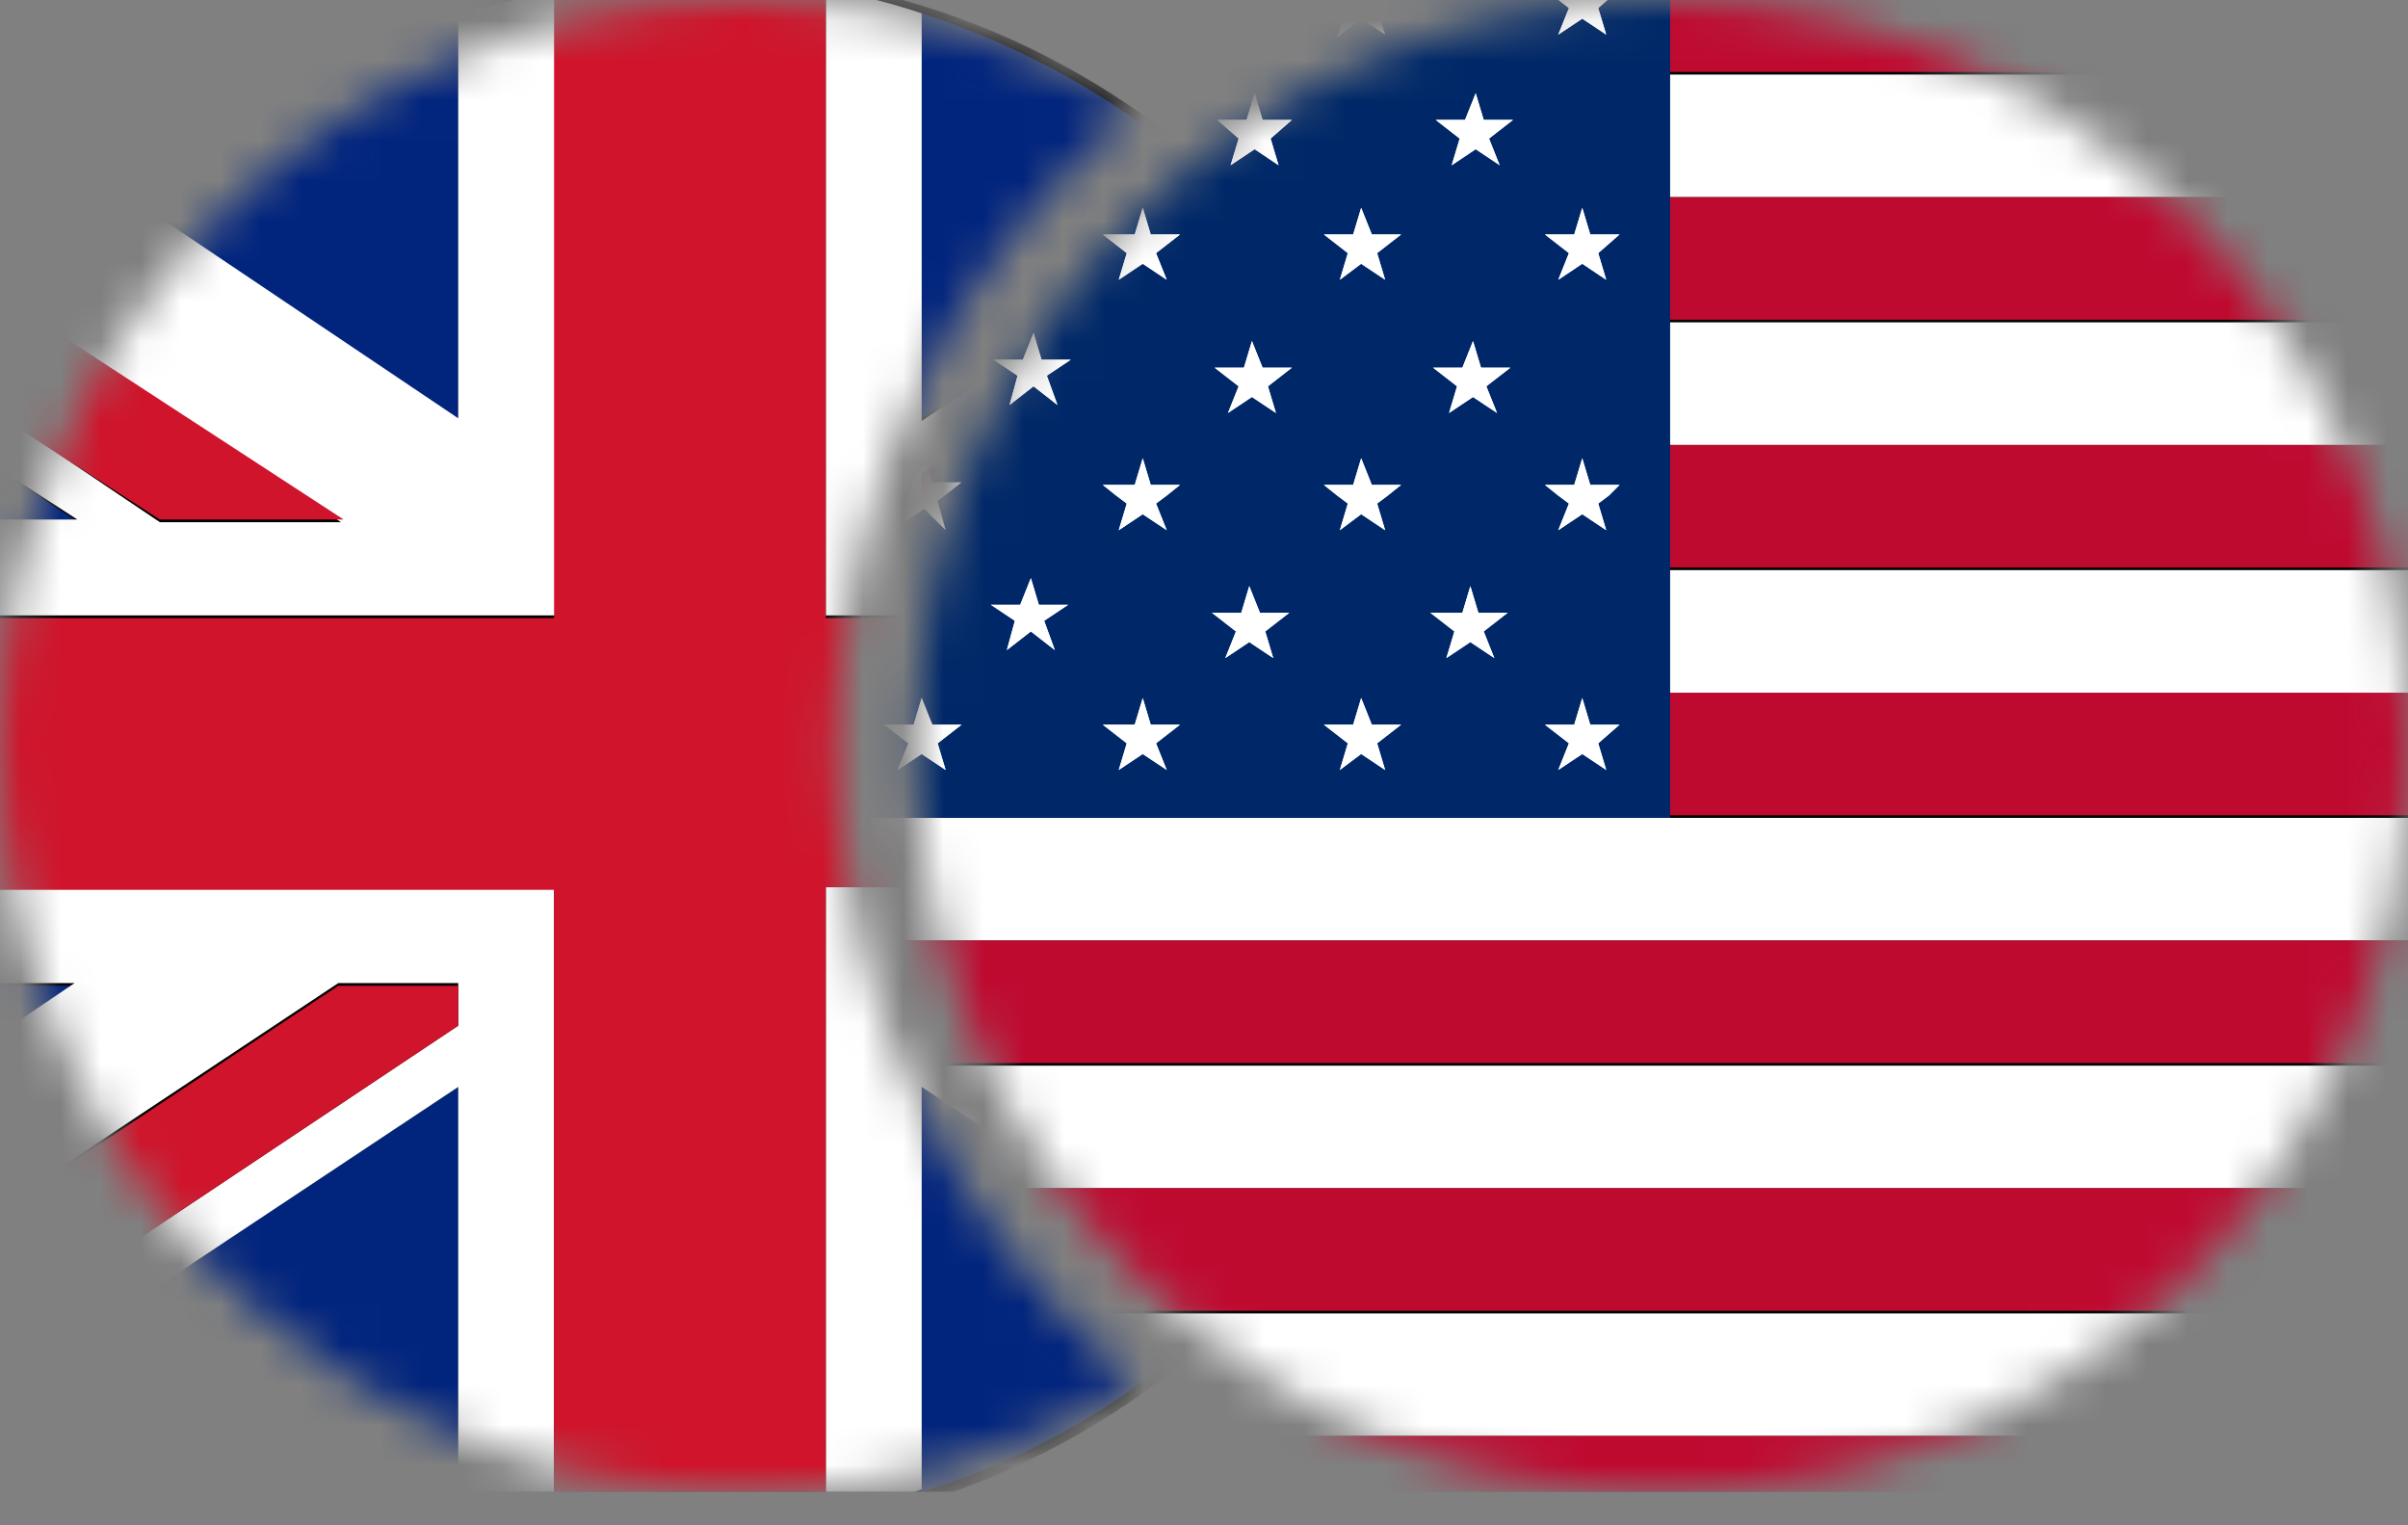 <svg width="60" height="38" viewBox="0 0 60 38" fill="none" xmlns="http://www.w3.org/2000/svg">
<rect x="0" y="0" width="60" height="38" fill="#808080" stroke="none"/>
<g clip-path="url(#clip0_437_2330)">
<mask id="mask0_437_2330" style="mask-type:luminance" maskUnits="userSpaceOnUse" x="22" y="0" width="38" height="38">
<path d="M41.416 0C51.704 0 60 8.296 60 18.584C60 28.872 51.704 37.168 41.416 37.168C31.128 37.168 22.832 28.872 22.832 18.584C22.832 8.296 31.128 0 41.416 0V0Z" fill="white"/>
</mask>
<g mask="url(#mask0_437_2330)">
<path d="M41.681 39.093C52.898 39.093 61.991 30 61.991 18.783C61.991 7.567 52.898 -1.526 41.681 -1.526C30.464 -1.526 21.371 7.567 21.371 18.783C21.371 30 30.464 39.093 41.681 39.093Z" fill="black"/>
<path d="M22.168 23.429H61.128C61.393 22.434 61.526 21.372 61.593 20.376H21.703C21.77 21.372 21.902 22.434 22.168 23.429ZM24.756 29.602H58.539C59.137 28.606 59.734 27.611 60.132 26.549H23.163C23.628 27.611 24.159 28.606 24.756 29.602ZM30.995 35.774H52.367C53.761 34.911 55.022 33.849 56.15 32.721H27.212C28.34 33.849 29.601 34.845 30.995 35.774ZM52.3 1.858H30.995C29.601 2.721 28.34 3.783 27.212 4.912H56.084C54.955 3.717 53.694 2.721 52.3 1.858Z" fill="white"/>
<path d="M23.163 26.483H60.199C60.597 25.487 60.929 24.491 61.194 23.43H22.168C22.433 24.491 22.765 25.487 23.163 26.483ZM27.212 32.655H56.084C57.013 31.726 57.809 30.664 58.539 29.602H24.756C25.486 30.664 26.283 31.726 27.212 32.655ZM41.681 38.828C45.597 38.828 49.247 37.699 52.367 35.775H30.995C34.048 37.699 37.699 38.828 41.681 38.828ZM22.168 14.137H61.128C60.862 13.075 60.531 12.014 60.132 11.084H23.163C22.765 12.08 22.433 13.075 22.168 14.137ZM21.637 18.784C21.637 19.314 21.637 19.846 21.703 20.31H61.659C61.725 19.779 61.725 19.314 61.725 18.784C61.725 18.253 61.725 17.722 61.659 17.257H21.703C21.637 17.788 21.637 18.253 21.637 18.784ZM27.212 4.912C26.283 5.841 25.486 6.903 24.756 7.965H58.539C57.809 6.837 57.013 5.841 56.084 4.912H27.212ZM41.681 -1.261C37.765 -1.261 34.115 -0.132 30.995 1.792H52.367C49.247 -0.132 45.597 -1.261 41.681 -1.261Z" fill="#BF0A30"/>
<path d="M21.703 17.257H61.659C61.593 16.195 61.393 15.199 61.194 14.204H22.168C21.902 15.199 21.77 16.195 21.703 17.257ZM23.163 11.084H60.199C59.734 10.022 59.203 8.96 58.606 8.031H24.756C24.159 8.96 23.628 10.022 23.163 11.084Z" fill="white"/>
<path d="M41.615 -1.261C30.53 -1.261 21.57 7.699 21.57 18.784C21.57 19.314 21.57 19.846 21.637 20.376H41.615V-1.261Z" fill="#002868"/>
<path d="M22.832 11.881C22.832 11.947 22.765 12.014 22.765 12.08L22.832 11.881ZM22.633 12.545C22.566 12.744 22.5 12.943 22.433 13.209L22.633 12.545ZM23.562 19.182L22.964 18.784L22.367 19.182L22.633 18.518L22.035 18.054H22.765L22.964 17.39L23.23 18.054H23.96L23.363 18.518L23.562 19.182ZM26.283 16.195L25.686 15.731L25.088 16.195L25.287 15.465L24.69 15.067H25.42L25.686 14.403L25.885 15.067H26.615L26.017 15.465L26.283 16.195ZM26.084 9.359L26.349 10.089L25.752 9.624L25.155 10.089L25.354 9.359L24.756 8.961H25.486L25.752 8.297L25.951 8.961H26.681L26.084 9.359ZM29.071 19.182L28.473 18.784L27.876 19.182L28.075 18.518L27.478 18.054H28.274L28.473 17.39L28.672 18.054H29.402L28.805 18.518L29.071 19.182ZM29.071 12.346L28.805 12.545L29.071 13.209L28.473 12.81L27.876 13.209L28.075 12.545L27.809 12.346L27.478 12.08H28.274L28.473 11.416L28.672 12.08H29.402L29.071 12.346ZM28.805 6.306L29.071 6.97L28.473 6.571L27.876 6.97L28.075 6.306L27.478 5.841H28.274L28.473 5.177L28.672 5.841H29.402L28.805 6.306ZM31.725 16.394L31.128 15.996L30.531 16.394L30.796 15.731L30.199 15.266H30.929L31.128 14.602L31.394 15.266H32.124L31.526 15.731L31.725 16.394ZM31.593 9.624L31.792 10.288L31.194 9.89L30.597 10.288L30.863 9.624L30.265 9.16H30.995L31.194 8.496L31.46 9.16H32.19L31.593 9.624ZM31.659 3.452L31.858 4.116L31.261 3.717L30.663 4.116L30.863 3.452L30.332 2.987H31.062L31.261 2.324L31.46 2.987H32.19L31.659 3.452ZM34.513 19.182L33.916 18.784L33.385 19.182L33.584 18.518L32.986 18.054H33.717L33.916 17.39L34.181 18.054H34.911L34.314 18.518L34.513 19.182ZM34.579 12.346L34.314 12.545L34.513 13.209L33.916 12.81L33.385 13.209L33.584 12.545L33.318 12.346L32.986 12.08H33.717L33.916 11.416L34.181 12.08H34.911L34.579 12.346ZM34.314 6.306L34.513 6.97L33.916 6.571L33.385 6.97L33.584 6.306L32.986 5.841H33.717L33.916 5.177L34.181 5.841H34.911L34.314 6.306ZM37.234 16.394L36.637 15.996L36.04 16.394L36.239 15.731L35.641 15.266H36.438L36.637 14.602L36.836 15.266H37.566L36.969 15.731L37.234 16.394ZM37.035 9.624L37.301 10.288L36.703 9.89L36.106 10.288L36.305 9.624L35.708 9.16H36.438L36.703 8.496L36.902 9.16H37.633L37.035 9.624ZM37.102 3.452L37.367 4.116L36.77 3.717L36.172 4.116L36.371 3.452L35.774 2.987H36.504L36.77 2.324L36.969 2.987H37.699L37.102 3.452ZM40.022 19.182L39.425 18.784L38.827 19.182L39.093 18.518L38.495 18.054H39.225L39.425 17.39L39.624 18.054H40.354L39.823 18.518L40.022 19.182ZM40.088 12.346L39.823 12.545L40.022 13.209L39.425 12.81L38.827 13.209L39.093 12.545L38.827 12.346L38.495 12.08H39.225L39.425 11.416L39.624 12.08H40.354L40.088 12.346ZM39.823 6.306L40.022 6.97L39.425 6.571L38.827 6.97L39.093 6.306L38.495 5.841H39.225L39.425 5.177L39.624 5.841H40.354L39.823 6.306ZM39.823 0.2L40.022 0.863L39.425 0.465L38.827 0.863L39.093 0.2L38.495 -0.265H39.225L39.425 -0.929L39.624 -0.265H40.354L39.823 0.2ZM33.916 0.465L34.513 0.863L34.314 0.2L34.38 0.133C34.048 0.266 33.783 0.399 33.451 0.531L33.318 0.93L33.916 0.465Z" fill="white"/>
<path d="M33.916 5.177L33.717 5.841H32.987L33.584 6.306L33.385 6.969L33.916 6.571L34.513 6.969L34.314 6.306L34.912 5.841H34.182L33.916 5.177ZM33.916 11.416L33.717 12.08H32.987L33.319 12.345L33.584 12.544L33.385 13.208L33.916 12.81L34.513 13.208L34.314 12.544L34.58 12.345L34.912 12.08H34.182L33.916 11.416ZM34.182 18.053L33.916 17.39L33.717 18.053H32.987L33.584 18.518L33.385 19.182L33.916 18.783L34.513 19.182L34.314 18.518L34.912 18.053H34.182ZM28.474 5.177L28.274 5.841H27.478L28.075 6.306L27.876 6.969L28.474 6.571L29.071 6.969L28.805 6.306L29.403 5.841H28.673L28.474 5.177ZM28.474 11.416L28.274 12.08H27.478L27.81 12.345L28.075 12.544L27.876 13.208L28.474 12.81L29.071 13.208L28.805 12.544L29.071 12.345L29.403 12.08H28.673L28.474 11.416ZM28.673 18.053L28.474 17.39L28.274 18.053H27.478L28.075 18.518L27.876 19.182L28.474 18.783L29.071 19.182L28.805 18.518L29.403 18.053H28.673ZM22.965 11.416L22.832 11.881C22.898 11.748 22.965 11.615 22.965 11.416Z" fill="white"/>
<path d="M23.562 13.209L23.363 12.478L23.628 12.279L23.96 12.014H23.23L23.031 11.35L22.832 11.748L22.765 11.947C22.699 12.08 22.699 12.213 22.633 12.346L22.433 13.009V13.076L23.031 12.678L23.562 13.209ZM23.23 18.054L22.964 17.39L22.765 18.054H22.035L22.633 18.518L22.367 19.182L22.964 18.784L23.562 19.182L23.363 18.518L23.96 18.054H23.23ZM36.703 8.496L36.438 9.16H35.708L36.305 9.624L36.106 10.288L36.703 9.89L37.301 10.288L37.035 9.624L37.633 9.16H36.902L36.703 8.496ZM36.836 15.266L36.637 14.602L36.438 15.266H35.641L36.239 15.731L36.04 16.394L36.637 15.996L37.234 16.394L36.969 15.731L37.566 15.266H36.836ZM31.194 8.496L30.995 9.16H30.265L30.863 9.624L30.597 10.288L31.194 9.89L31.792 10.288L31.593 9.624L32.19 9.16H31.46L31.194 8.496ZM31.394 15.266L31.128 14.602L30.929 15.266H30.199L30.796 15.731L30.531 16.394L31.128 15.996L31.725 16.394L31.526 15.731L32.124 15.266H31.394ZM25.752 8.297L25.486 8.961H24.756L25.354 9.359L25.155 10.089L25.752 9.624L26.349 10.089L26.084 9.359L26.681 8.961H25.951L25.752 8.297ZM25.885 15.067L25.686 14.403L25.42 15.067H24.69L25.287 15.465L25.088 16.195L25.686 15.731L26.283 16.195L26.017 15.465L26.615 15.067H25.885ZM39.425 5.177L39.225 5.841H38.495L39.093 6.306L38.827 6.97L39.425 6.571L40.022 6.97L39.823 6.306L40.354 5.841H39.624L39.425 5.177ZM31.261 2.324L31.062 2.987H30.332L30.863 3.452L30.663 4.116L31.261 3.717L31.858 4.116L31.659 3.452L32.19 2.987H31.46L31.261 2.324ZM36.77 2.324L36.504 2.987H35.774L36.371 3.452L36.172 4.116L36.77 3.717L37.367 4.116L37.102 3.452L37.699 2.987H36.969L36.77 2.324ZM39.425 -0.929L39.225 -0.265H38.495L39.093 0.2L38.827 0.863L39.425 0.465L40.022 0.863L39.823 0.2L40.354 -0.265H39.624L39.425 -0.929ZM39.425 11.416L39.225 12.08H38.495L38.827 12.346L39.093 12.545L38.827 13.209L39.425 12.81L40.022 13.209L39.823 12.545L40.088 12.346L40.354 12.08H39.624L39.425 11.416ZM39.624 18.054L39.425 17.39L39.225 18.054H38.495L39.093 18.518L38.827 19.182L39.425 18.784L40.022 19.182L39.823 18.518L40.354 18.054H39.624Z" fill="white"/>
</g>
<mask id="mask1_437_2330" style="mask-type:luminance" maskUnits="userSpaceOnUse" x="0" y="0" width="29" height="38">
<path d="M20.841 18.584C20.841 12.212 23.761 6.504 28.274 2.721C25.487 0.996 22.168 0 18.584 0C8.296 0 0 8.296 0 18.584C0 28.872 8.296 37.168 18.584 37.168C22.168 37.168 25.487 36.173 28.274 34.447C23.761 30.664 20.841 24.956 20.841 18.584V18.584Z" fill="white"/>
</mask>
<g mask="url(#mask1_437_2330)">
<path d="M17.68 38.29C28.454 38.02 36.969 29.068 36.699 18.294C36.429 7.521 27.476 -0.994 16.703 -0.724C5.929 -0.455 -2.586 8.498 -2.316 19.272C-2.046 30.045 6.906 38.56 17.68 38.29Z" fill="black"/>
<path d="M-0.596 11.35L-1.193 12.943H1.86L-0.596 11.35ZM34.979 26.217C35.178 25.686 35.377 25.155 35.577 24.558H32.523L34.979 26.217ZM3.519 32.323C5.709 34.513 8.364 36.173 11.417 37.168V27.08L3.519 32.323ZM11.417 0.332C8.364 1.328 5.643 2.987 3.519 5.177L11.417 10.487V0.332ZM35.577 12.943L34.979 11.35L32.523 12.943H35.577ZM22.966 37.168C26.019 36.239 28.674 34.58 30.864 32.323L22.966 27.08V37.168ZM-1.193 24.558C-0.994 25.089 -0.795 25.686 -0.596 26.217L1.86 24.558H-1.193ZM30.864 5.177C28.74 2.987 26.019 1.328 22.966 0.332V10.421L30.864 5.177Z" fill="#01247D"/>
<path d="M36.174 22.102H20.576V37.699C21.373 37.566 22.235 37.367 22.966 37.102V27.079L30.864 32.323C31.727 31.394 32.59 30.465 33.253 29.402L25.952 24.557H30.532L34.514 27.212C34.647 26.88 34.846 26.549 34.979 26.217L32.523 24.557H35.576C35.842 23.761 36.041 22.965 36.174 22.102ZM11.417 0.332V10.42L3.519 5.11C2.656 6.106 1.859 7.035 1.129 8.097L8.497 13.009H3.983L-0.065 10.287C-0.264 10.619 -0.397 11.018 -0.53 11.349L1.926 12.942H-1.127C-1.393 13.739 -1.592 14.535 -1.725 15.332H13.873V-0.199C13.01 -0.067 12.213 0.133 11.417 0.332ZM-1.791 22.102C-1.658 22.898 -1.459 23.695 -1.194 24.491H1.859L-0.596 26.15C-0.132 27.279 0.466 28.341 1.129 29.336L8.43 24.491H11.417V25.553L2.656 31.394C2.921 31.726 3.187 31.991 3.519 32.323L11.417 27.079V37.168C12.213 37.434 13.01 37.633 13.806 37.765V22.102H-1.791ZM35.576 12.942H32.523L34.979 11.349C34.514 10.155 33.917 9.093 33.187 8.031L25.82 12.942H22.966V11.814L31.66 6.04C31.395 5.774 31.129 5.442 30.864 5.177L22.966 10.487V0.332C22.169 0.066 21.373 -0.133 20.576 -0.266V15.332H36.174C36.041 14.535 35.842 13.739 35.576 12.942Z" fill="white"/>
<path d="M36.173 15.398H20.576V-0.199C19.448 -0.398 18.386 -0.531 17.191 -0.531C16.063 -0.531 14.934 -0.398 13.806 -0.199V15.398H-1.791C-1.99 16.527 -2.123 17.589 -2.123 18.783C-2.123 19.912 -1.99 21.04 -1.791 22.168H13.806V37.766C14.868 37.965 15.996 38.098 17.191 38.098C18.319 38.098 19.448 37.965 20.576 37.766V22.102H36.173C36.373 20.974 36.505 19.912 36.505 18.717C36.439 17.589 36.373 16.46 36.173 15.398Z" fill="#CF142B"/>
<path d="M26.018 24.558L33.319 29.403C33.783 28.673 34.181 27.943 34.58 27.213L30.597 24.558H26.018ZM22.965 12.943H25.819L33.186 8.031C32.721 7.301 32.19 6.637 31.659 6.04L22.965 11.814V12.943ZM11.416 24.558H8.429L1.128 29.403C1.593 30.133 2.124 30.797 2.655 31.394L11.416 25.553V24.558ZM8.562 12.943L1.128 8.098C0.664 8.828 0.265 9.558 -0.133 10.288L3.982 12.943H8.562Z" fill="#CF142B"/>
</g>
</g>
<defs>
<clipPath id="clip0_437_2330">
<rect width="60" height="37.168" fill="white"/>
</clipPath>
</defs>
</svg>
